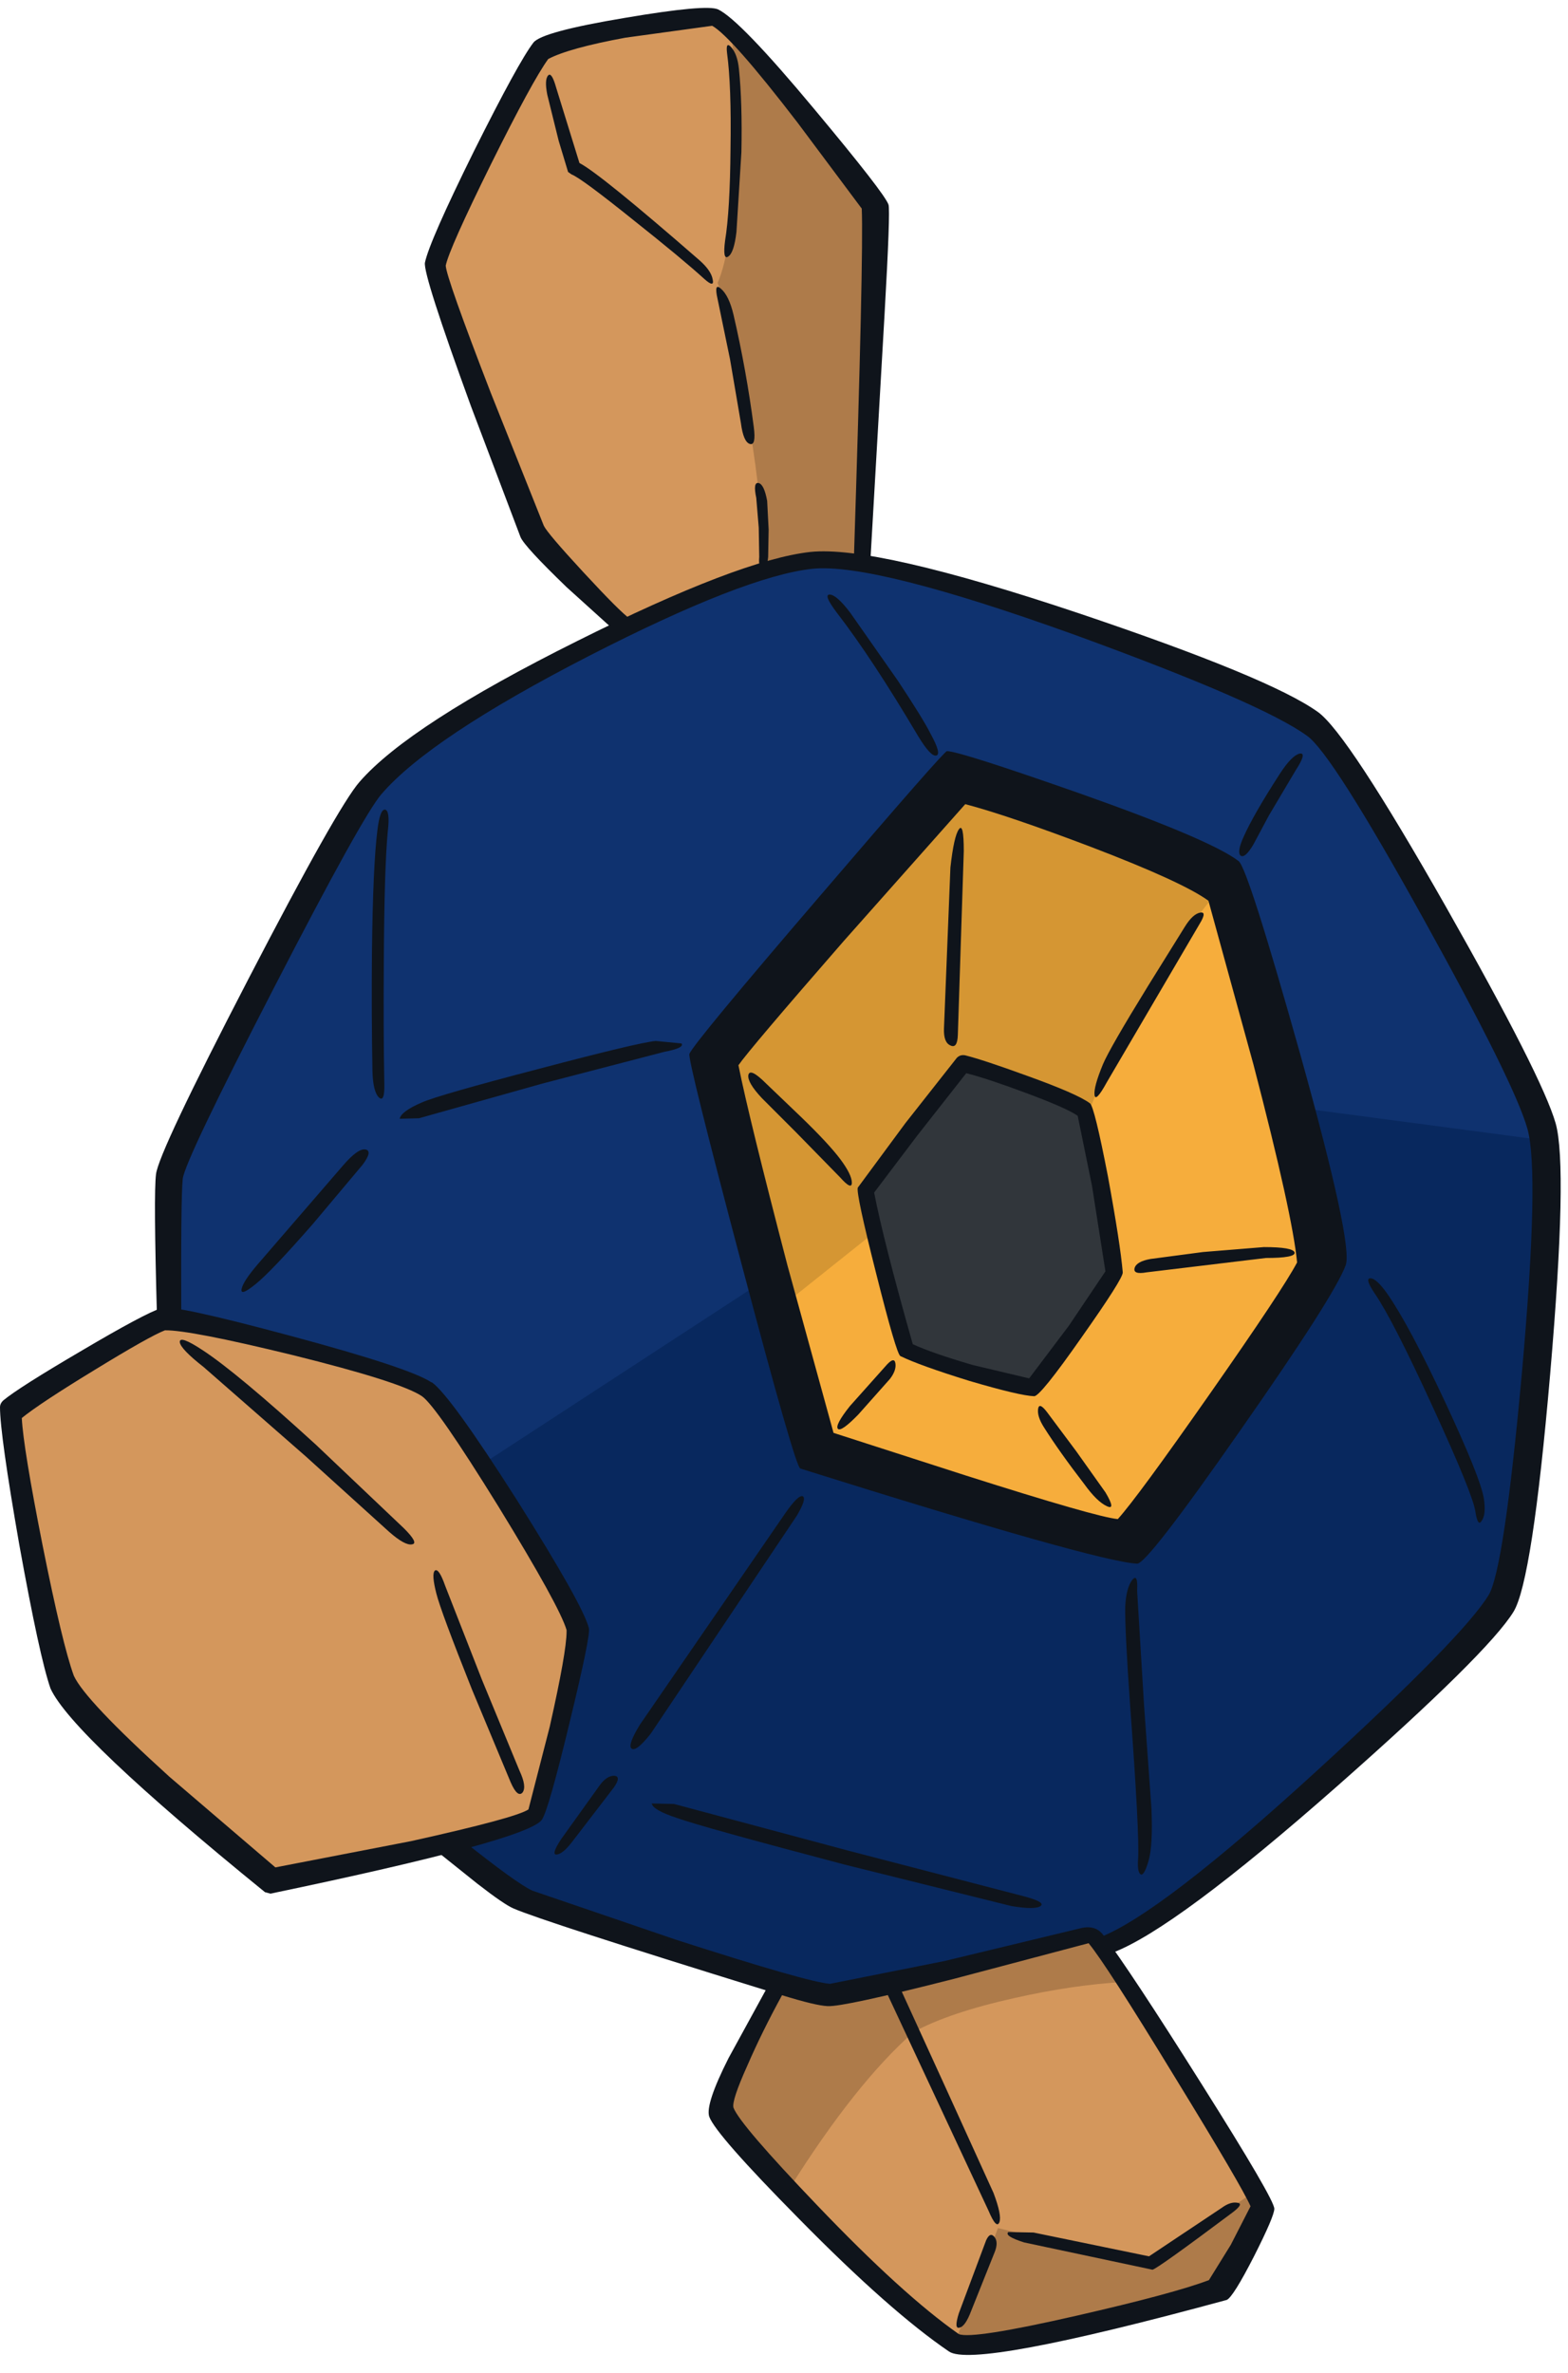 <?xml version='1.0' encoding='utf-8'?>
<svg xmlns="http://www.w3.org/2000/svg" version="1.1" width="158px" height="239px" viewBox="0.0 -0.45 158.3 238.65"><g><path fill="#0f326f" d="M81.9 55.7 Q87.95 54.9 108.9 62.55 128.15 69.55 132.45 72.7 135.15 74.65 144.55 91.65 153.7 108.15 155.05 112.8 156.3 117.25 154.55 137.5 152.75 157.65 151.0 160.55 148.4 164.8 133.75 178.2 118.0 192.65 111.65 195.35 110.6 194.15 110.2 194.3 86.05 200.35 83.75 200.2 L68.85 195.7 Q54.55 191.2 53.4 190.7 L49.8 188.2 45.75 184.85 Q53.5 183.0 54.0 182.3 54.5 181.65 56.3 173.65 58.2 165.4 58.05 163.5 57.45 161.25 51.1 150.9 44.7 140.5 43.1 139.35 41.05 137.95 31.05 135.4 21.55 133.0 17.45 132.6 17.45 119.35 17.6 118.0 17.85 116.0 26.85 98.55 35.8 81.1 37.85 78.75 42.7 73.15 59.1 64.75 75.05 56.55 81.9 55.7"/><path fill="#0f141b" d="M95.7 75.9 Q100.25 76.9 110.35 80.5 121.8 84.6 124.55 86.75 125.65 89.7 129.65 104.25 134.4 121.5 134.8 126.7 134.3 128.05 126.2 140.1 117.55 152.95 114.6 155.95 111.7 155.85 98.6 152.0 L81.35 146.75 Q72.5 114.35 70.9 105.6 71.2 104.7 82.2 91.65 92.9 78.9 95.7 75.9"/><path fill="#d4975c" d="M87.85 19.95 Q88.0 22.05 87.55 37.05 L87.0 56.05 81.9 55.7 Q76.1 56.3 63.15 62.6 L58.0 57.25 54.1 52.5 48.8 39.25 Q43.95 26.8 44.15 25.9 44.55 23.9 48.95 15.1 53.25 6.4 54.8 4.4 56.95 3.25 63.05 2.1 L72.15 0.85 Q75.75 2.65 87.85 19.95"/><path fill="#d4975c" d="M127.15 221.75 Q127.15 222.3 125.0 226.1 L122.55 229.95 Q119.4 231.2 109.1 233.6 97.6 236.25 96.4 235.4 90.55 231.4 81.75 222.15 73.8 213.8 73.25 212.15 72.7 210.5 78.8 199.05 L83.75 200.2 Q86.05 200.35 110.3 194.2 110.55 194.15 118.85 207.7 127.15 221.3 127.15 221.75"/><path fill="#d4975c" d="M1.3 141.85 Q2.9 140.5 8.85 136.8 14.95 133.05 16.45 132.55 L28.75 135.2 Q41.25 138.1 43.1 139.35 44.7 140.5 51.1 150.9 57.45 161.25 58.05 163.5 58.2 165.4 56.3 173.65 54.5 181.65 54.0 182.3 53.45 183.05 41.5 185.7 L27.55 188.5 Q24.55 186.35 17.1 179.6 7.9 171.3 6.7 168.6 5.5 165.3 3.4 154.8 1.3 144.3 1.3 141.85"/><path fill="#f6ad3c" d="M97.15 79.35 Q101.05 80.25 110.15 83.7 120.15 87.55 122.75 89.5 L127.25 105.85 Q131.45 121.9 131.85 126.7 130.6 129.25 122.65 140.55 114.7 151.9 113.15 153.35 110.6 153.25 98.9 149.5 L83.45 144.45 Q75.15 114.55 73.65 106.5 73.95 105.7 84.4 93.75 L97.15 79.35"/><path fill="#31363b" d="M103.45 108.5 Q108.4 110.3 109.5 111.15 109.85 111.9 111.05 118.35 L112.5 127.6 108.45 133.6 104.25 139.15 98.1 137.75 Q93.35 136.35 91.45 135.4 L89.55 128.45 Q87.8 121.65 87.35 119.3 L91.85 113.25 97.25 106.5 Q98.95 106.85 103.45 108.5"/><path fill="#ae7b4a" d="M126.45 220.45 L127.15 221.75 Q127.15 222.3 125.0 226.1 L122.55 229.95 Q119.5 231.15 109.2 233.6 97.85 236.25 96.45 235.45 L100.75 224.0 110.15 226.25 116.2 227.5 126.45 220.45"/><path fill="#ae7b4a" d="M113.6 199.15 Q108.3 199.45 102.35 200.8 95.85 202.25 92.25 204.2 86.35 209.4 79.7 220.0 73.7 213.4 73.25 212.15 72.7 210.5 78.8 199.05 L83.75 200.2 Q86.05 200.35 110.3 194.2 L113.6 199.15"/><path fill="#ae7b4a" d="M87.85 19.95 Q88.0 22.05 87.55 37.05 L87.0 56.05 81.9 55.7 77.1 56.8 Q77.15 51.25 75.6 41.65 74.1 31.95 72.45 27.7 73.9 24.35 74.25 15.75 74.55 7.75 73.75 2.05 76.55 4.55 81.75 11.5 L87.85 19.95"/><path fill="#08285e" d="M48.55 147.0 L76.7 128.65 81.35 146.5 114.6 156.2 135.35 126.5 131.55 111.0 156.05 114.25 Q157.1 119.6 154.9 138.75 152.75 157.65 151.0 160.55 148.4 164.8 133.75 178.2 118.0 192.65 111.65 195.35 110.6 194.15 110.2 194.3 86.05 200.35 83.75 200.2 L68.85 195.7 Q54.55 191.2 53.4 190.7 L49.8 188.2 45.75 184.85 Q53.5 183.0 54.0 182.3 54.5 181.65 56.3 173.65 58.2 165.4 58.05 163.5 57.6 161.75 54.7 156.7 L48.55 147.0"/><path fill="#d59633" d="M97.3 79.5 Q98.55 79.5 106.3 82.4 115.1 85.7 122.75 89.4 120.75 91.4 116.2 99.1 111.5 107.0 110.1 110.95 109.3 110.3 97.3 106.3 97.1 106.45 93.45 111.35 L87.6 118.9 88.3 123.5 79.65 130.4 74.0 106.7 97.3 79.5"/><path fill="#0f141b" d="M81.8 54.85 Q88.35 54.15 108.95 61.05 128.25 67.55 133.05 71.0 136.0 73.1 146.0 90.7 155.7 107.8 157.05 112.5 158.3 116.9 156.5 137.8 154.7 158.7 152.8 161.8 150.25 165.95 135.0 179.4 118.65 193.8 112.35 196.2 112.0 196.3 111.35 195.55 110.7 194.8 111.05 194.65 117.15 192.3 133.0 177.8 147.7 164.35 150.3 160.1 151.85 157.45 153.65 137.65 155.45 117.45 154.2 113.05 152.9 108.45 143.75 91.95 134.45 75.15 131.95 73.4 127.4 70.1 108.6 63.25 88.2 55.9 82.0 56.55 75.15 57.3 59.45 65.35 43.4 73.6 38.5 79.3 36.6 81.5 27.65 98.85 18.7 116.2 18.45 118.1 18.25 119.9 18.3 132.35 L17.1 132.55 Q15.85 132.45 15.85 132.1 15.5 119.6 15.75 117.65 16.0 115.45 25.05 98.0 34.1 80.55 36.3 78.05 41.3 72.3 58.25 63.85 74.65 55.65 81.8 54.85"/><path fill="#0f141b" d="M122.05 229.25 L124.25 225.7 126.25 221.8 Q125.35 219.75 118.6 208.75 111.65 197.35 109.9 195.25 L96.3 198.85 Q85.1 201.7 83.55 201.6 82.35 201.55 78.95 200.5 76.9 204.25 75.45 207.6 73.85 211.15 74.05 211.85 74.7 213.55 82.5 221.7 91.15 230.75 96.8 234.7 98.15 235.25 108.65 232.85 118.5 230.6 122.05 229.25 M51.85 191.75 Q50.9 191.35 48.2 189.25 L43.95 185.85 46.55 184.75 Q52.2 189.25 53.75 189.95 L68.25 194.9 Q81.6 199.2 83.8 199.35 L95.35 197.05 109.05 193.75 Q110.6 193.35 111.4 194.45 114.15 198.1 121.3 209.45 128.65 221.1 128.65 222.05 128.65 222.8 126.6 226.85 124.5 230.95 123.85 231.25 98.3 238.2 95.8 236.45 89.85 232.4 80.7 223.1 72.25 214.55 71.6 212.75 71.2 211.5 73.55 206.85 L77.3 200.0 Q54.85 193.05 51.85 191.75"/><path fill="#0f141b" d="M95.25 209.35 L100.3 220.45 Q101.15 222.7 100.9 223.4 100.6 224.15 99.8 222.25 L89.1 199.35 89.85 199.3 90.45 198.85 95.25 209.35"/><path fill="#0f141b" d="M99.55 225.25 Q99.95 224.35 100.4 224.9 100.8 225.4 100.45 226.35 L98.05 232.35 Q97.45 233.95 96.85 234.05 96.3 234.2 96.8 232.6 L99.55 225.25"/><path fill="#0f141b" d="M123.35 221.95 Q124.25 221.3 124.95 221.45 125.6 221.55 124.4 222.45 116.85 228.1 116.35 228.2 L103.4 225.45 Q101.35 224.8 101.8 224.4 L104.35 224.45 116.0 226.85 123.35 221.95"/><path fill="#0f141b" d="M29.55 135.9 Q19.1 133.35 16.65 133.4 15.1 134.0 9.55 137.4 4.05 140.75 2.2 142.25 2.35 145.25 4.3 155.1 6.3 165.1 7.45 168.25 8.55 170.7 17.1 178.45 L27.8 187.6 41.5 184.95 Q52.1 182.6 53.35 181.75 L55.5 173.4 Q57.2 165.85 57.2 163.8 L57.2 163.65 Q56.5 161.25 50.3 151.15 44.05 141.05 42.6 140.05 40.45 138.6 29.55 135.9 M43.55 138.65 L43.6 138.65 Q45.45 139.95 52.2 150.55 58.85 161.1 59.45 163.45 59.65 164.15 57.5 173.0 55.35 181.9 54.7 182.8 53.2 184.85 27.3 190.25 L26.75 190.1 Q7.25 174.25 5.1 169.55 4.0 166.4 1.95 155.05 0.0 143.9 0.0 141.15 0.0 140.8 0.3 140.5 1.85 139.2 8.25 135.45 14.6 131.7 16.3 131.15 17.4 130.75 29.3 133.95 41.4 137.2 43.55 138.65"/><path fill="#0f141b" d="M20.55 137.1 Q18.25 135.3 18.15 134.6 18.1 133.85 20.45 135.4 23.9 137.65 31.9 144.95 L40.8 153.4 Q42.3 154.9 41.6 155.0 40.9 155.15 39.3 153.75 L30.9 146.15 20.55 137.1"/><path fill="#0f141b" d="M44.05 159.95 Q43.55 158.0 43.9 157.65 44.3 157.35 44.95 159.2 L48.65 168.65 52.45 177.85 Q53.2 179.45 52.75 180.05 52.25 180.6 51.55 179.0 L47.65 169.65 Q44.5 161.75 44.05 159.95"/><path fill="#0f141b" d="M96.0 76.85 Q92.7 80.4 82.8 92.25 72.95 104.05 71.8 105.8 72.85 111.25 77.15 127.75 L82.05 146.05 96.75 150.45 Q111.5 154.75 114.25 155.05 118.95 150.05 133.95 126.55 133.45 121.45 129.0 105.1 L123.85 87.3 Q121.0 85.3 110.3 81.4 100.8 78.0 96.0 76.85 M82.75 89.6 Q95.3 74.95 95.6 74.95 96.85 74.95 109.1 79.25 122.25 83.9 125.05 86.05 126.0 86.8 131.3 105.65 136.65 124.85 135.85 126.85 134.7 129.95 125.25 143.45 115.8 157.0 114.8 156.95 110.75 156.75 80.8 147.35 80.3 147.25 74.85 126.65 69.4 106.05 69.6 105.5 70.05 104.4 82.75 89.6"/><path fill="#0f141b" d="M110.1 84.6 Q101.8 81.45 97.45 80.3 L85.15 94.15 Q75.65 105.05 74.55 106.65 75.6 111.9 79.5 126.85 L84.15 143.75 97.5 148.05 Q110.7 152.25 112.85 152.45 114.8 150.3 122.15 139.8 129.5 129.3 130.95 126.55 130.5 121.75 126.55 106.6 L122.0 90.05 Q119.4 88.15 110.1 84.6 M85.2 91.75 Q96.8 78.45 97.05 78.5 101.05 79.4 110.25 82.95 120.4 86.8 123.05 88.85 123.9 89.55 128.0 105.2 132.2 121.35 132.6 126.75 132.7 127.35 123.55 140.7 114.3 154.15 113.45 154.2 111.25 154.35 97.1 149.8 83.2 145.4 82.9 144.8 81.85 142.75 77.3 125.1 72.7 107.25 73.1 106.2 73.5 105.15 85.2 91.75"/><path fill="#0f141b" d="M108.8 111.75 Q107.65 110.95 103.45 109.4 99.7 108.0 97.55 107.45 L92.6 113.75 88.25 119.5 Q89.2 124.4 92.15 134.8 94.1 135.7 98.2 136.9 L103.9 138.25 107.9 132.95 111.6 127.45 110.25 118.85 108.8 111.75 M103.65 107.7 Q108.8 109.55 110.05 110.5 110.5 110.9 111.85 117.85 113.1 124.65 113.35 127.55 113.4 128.15 109.2 134.1 105.0 140.1 104.4 140.05 102.95 140.0 97.85 138.5 92.85 136.95 90.9 136.0 90.5 135.8 88.45 127.65 86.4 119.55 86.6 119.0 L91.4 112.5 96.6 105.9 Q96.95 105.55 97.45 105.65 99.25 106.1 103.65 107.7"/><path fill="#0f141b" d="M38.1 82.95 Q38.35 80.85 38.85 80.85 39.4 80.9 39.15 83.05 38.8 86.7 38.75 96.1 38.7 103.2 38.8 108.5 38.85 110.45 38.25 109.9 37.65 109.3 37.6 107.2 37.5 101.65 37.55 95.3 37.65 86.5 38.1 82.95"/><path fill="#0f141b" d="M34.6 116.8 Q36.15 115.0 36.9 115.15 37.65 115.3 36.6 116.7 L31.6 122.65 Q27.4 127.45 25.85 128.7 24.2 130.05 24.4 129.2 24.55 128.45 26.05 126.7 L34.6 116.8"/><path fill="#0f141b" d="M66.2 104.2 L68.8 104.45 Q69.15 104.9 67.05 105.3 L54.75 108.5 42.3 112.0 40.35 112.05 Q40.5 111.3 42.6 110.4 44.3 109.65 54.45 107.0 64.5 104.35 66.2 104.2"/><path fill="#0f141b" d="M84.5 61.0 Q83.1 59.15 83.75 59.15 84.45 59.15 85.85 61.0 L90.65 67.85 Q93.2 71.7 93.95 73.2 95.1 75.3 94.5 75.4 93.95 75.5 92.7 73.45 88.05 65.6 84.5 61.0"/><path fill="#0f141b" d="M129.2 77.25 Q130.4 75.4 131.2 75.2 132.0 75.05 130.8 76.9 L128.1 81.45 126.55 84.35 Q125.7 85.8 125.25 85.5 124.85 85.15 125.55 83.6 126.55 81.35 129.2 77.25"/><path fill="#0f141b" d="M119.6 92.7 Q120.4 91.4 121.15 91.25 121.9 91.1 121.1 92.4 L111.75 108.35 Q110.6 110.45 110.5 109.65 110.4 108.85 111.35 106.55 112.05 104.9 115.9 98.65 L119.6 92.7"/><path fill="#0f141b" d="M95.95 86.7 Q96.3 83.55 96.8 82.85 97.3 82.1 97.3 85.05 L96.7 103.6 Q96.65 105.0 95.95 104.65 95.25 104.35 95.3 102.95 L95.95 86.7"/><path fill="#0f141b" d="M127.6 125.0 Q130.55 125.0 130.7 125.55 130.8 126.1 127.8 126.1 L115.75 127.55 Q114.35 127.8 114.55 127.1 114.75 126.45 116.15 126.2 L121.45 125.5 127.6 125.0"/><path fill="#0f141b" d="M105.4 143.2 Q104.7 142.1 104.8 141.35 104.9 140.6 105.7 141.65 L108.65 145.6 111.6 149.75 Q112.7 151.6 111.75 151.15 110.75 150.7 109.45 148.9 106.95 145.65 105.4 143.2"/><path fill="#0f141b" d="M89.55 136.85 Q90.3 136.05 90.4 136.75 90.5 137.45 89.85 138.3 L86.65 141.9 Q84.95 143.65 84.6 143.35 84.25 143.0 85.8 141.05 L89.55 136.85"/><path fill="#0f141b" d="M76.9 109.95 Q75.45 108.4 75.55 107.65 75.7 106.85 77.35 108.5 L80.85 111.85 Q83.65 114.55 84.85 116.15 86.0 117.7 86.0 118.5 86.0 119.3 84.8 117.95 L80.25 113.3 76.9 109.95"/><path fill="#0f141b" d="M138.8 129.7 Q137.75 128.15 138.35 128.15 138.95 128.15 140.05 129.7 142.25 132.85 145.9 140.65 149.45 148.25 149.8 150.35 150.05 151.95 149.6 152.6 149.2 153.3 148.95 151.7 148.7 149.95 144.7 141.25 140.65 132.4 138.8 129.7"/><path fill="#0f141b" d="M114.3 158.6 Q114.9 157.85 114.8 159.7 L115.5 171.25 116.25 181.7 Q116.4 185.45 115.95 186.95 115.5 188.5 115.15 188.3 114.8 188.05 114.9 186.75 115.05 184.25 114.1 171.35 113.55 163.55 113.6 161.25 113.7 159.4 114.3 158.6"/><path fill="#0f141b" d="M68.3 182.6 Q65.9 181.8 65.8 181.15 L68.05 181.2 85.6 185.9 103.3 190.5 Q105.6 191.1 105.05 191.5 104.5 191.9 102.1 191.5 L85.2 187.3 Q70.8 183.5 68.3 182.6"/><path fill="#0f141b" d="M80.45 152.1 L65.7 174.1 Q64.2 176.0 63.75 175.6 63.35 175.25 64.6 173.2 L79.25 151.9 Q80.6 149.95 81.05 150.15 81.45 150.4 80.45 152.1"/><path fill="#0f141b" d="M60.45 179.45 Q61.2 178.35 62.0 178.35 62.75 178.4 62.0 179.5 L57.7 185.1 Q56.8 186.25 56.2 186.3 55.6 186.35 56.65 184.75 L60.45 179.45"/><path fill="#0f141b" d="M82.2 10.15 Q89.3 18.65 89.7 19.8 89.9 20.4 89.3 30.9 L87.85 56.1 86.2 55.7 Q87.2 24.8 87.0 20.2 L80.5 11.5 Q73.85 2.85 71.9 1.75 L63.15 2.95 Q57.45 4.0 55.35 5.1 53.75 7.3 49.55 15.75 45.35 24.25 45.0 25.95 45.05 27.15 49.55 38.8 L54.9 52.2 Q55.25 52.95 58.9 56.9 62.6 60.9 63.6 61.6 63.8 61.75 63.25 62.5 62.7 63.3 62.4 63.1 L57.2 58.4 Q52.95 54.3 52.55 53.35 L47.55 40.15 Q42.7 26.85 42.9 25.65 43.35 23.5 47.85 14.4 52.35 5.4 53.85 3.45 54.7 2.35 63.1 0.95 71.35 -0.45 72.5 0.1 74.7 1.15 82.2 10.15"/><path fill="#0f141b" d="M55.25 8.7 Q54.95 7.15 55.35 6.75 55.7 6.4 56.15 8.0 L58.5 15.6 Q60.55 16.65 70.6 25.4 71.8 26.45 71.95 27.35 72.15 28.25 71.05 27.25 68.85 25.25 64.0 21.4 58.65 17.1 57.7 16.75 L57.35 16.5 56.4 13.35 55.25 8.7"/><path fill="#0f141b" d="M73.4 4.5 Q73.25 3.25 73.85 3.95 74.45 4.65 74.6 6.1 74.95 9.5 74.85 14.5 L74.35 22.55 Q74.1 24.7 73.5 25.05 72.95 25.4 73.2 23.45 73.7 20.4 73.75 14.15 73.85 7.8 73.4 4.5"/><path fill="#0f141b" d="M72.45 29.35 Q72.05 27.6 72.8 28.3 73.6 29.0 74.05 30.9 75.35 36.5 76.1 42.25 76.35 44.15 75.7 43.95 75.05 43.75 74.8 41.85 L73.7 35.4 72.45 29.35"/><path fill="#0f141b" d="M76.35 49.4 Q76.0 47.75 76.6 47.9 77.15 48.05 77.45 49.7 L77.6 52.6 77.55 55.35 Q77.45 56.5 77.0 56.5 76.55 56.5 76.65 55.35 L76.6 52.4 76.35 49.4"/></g></svg>